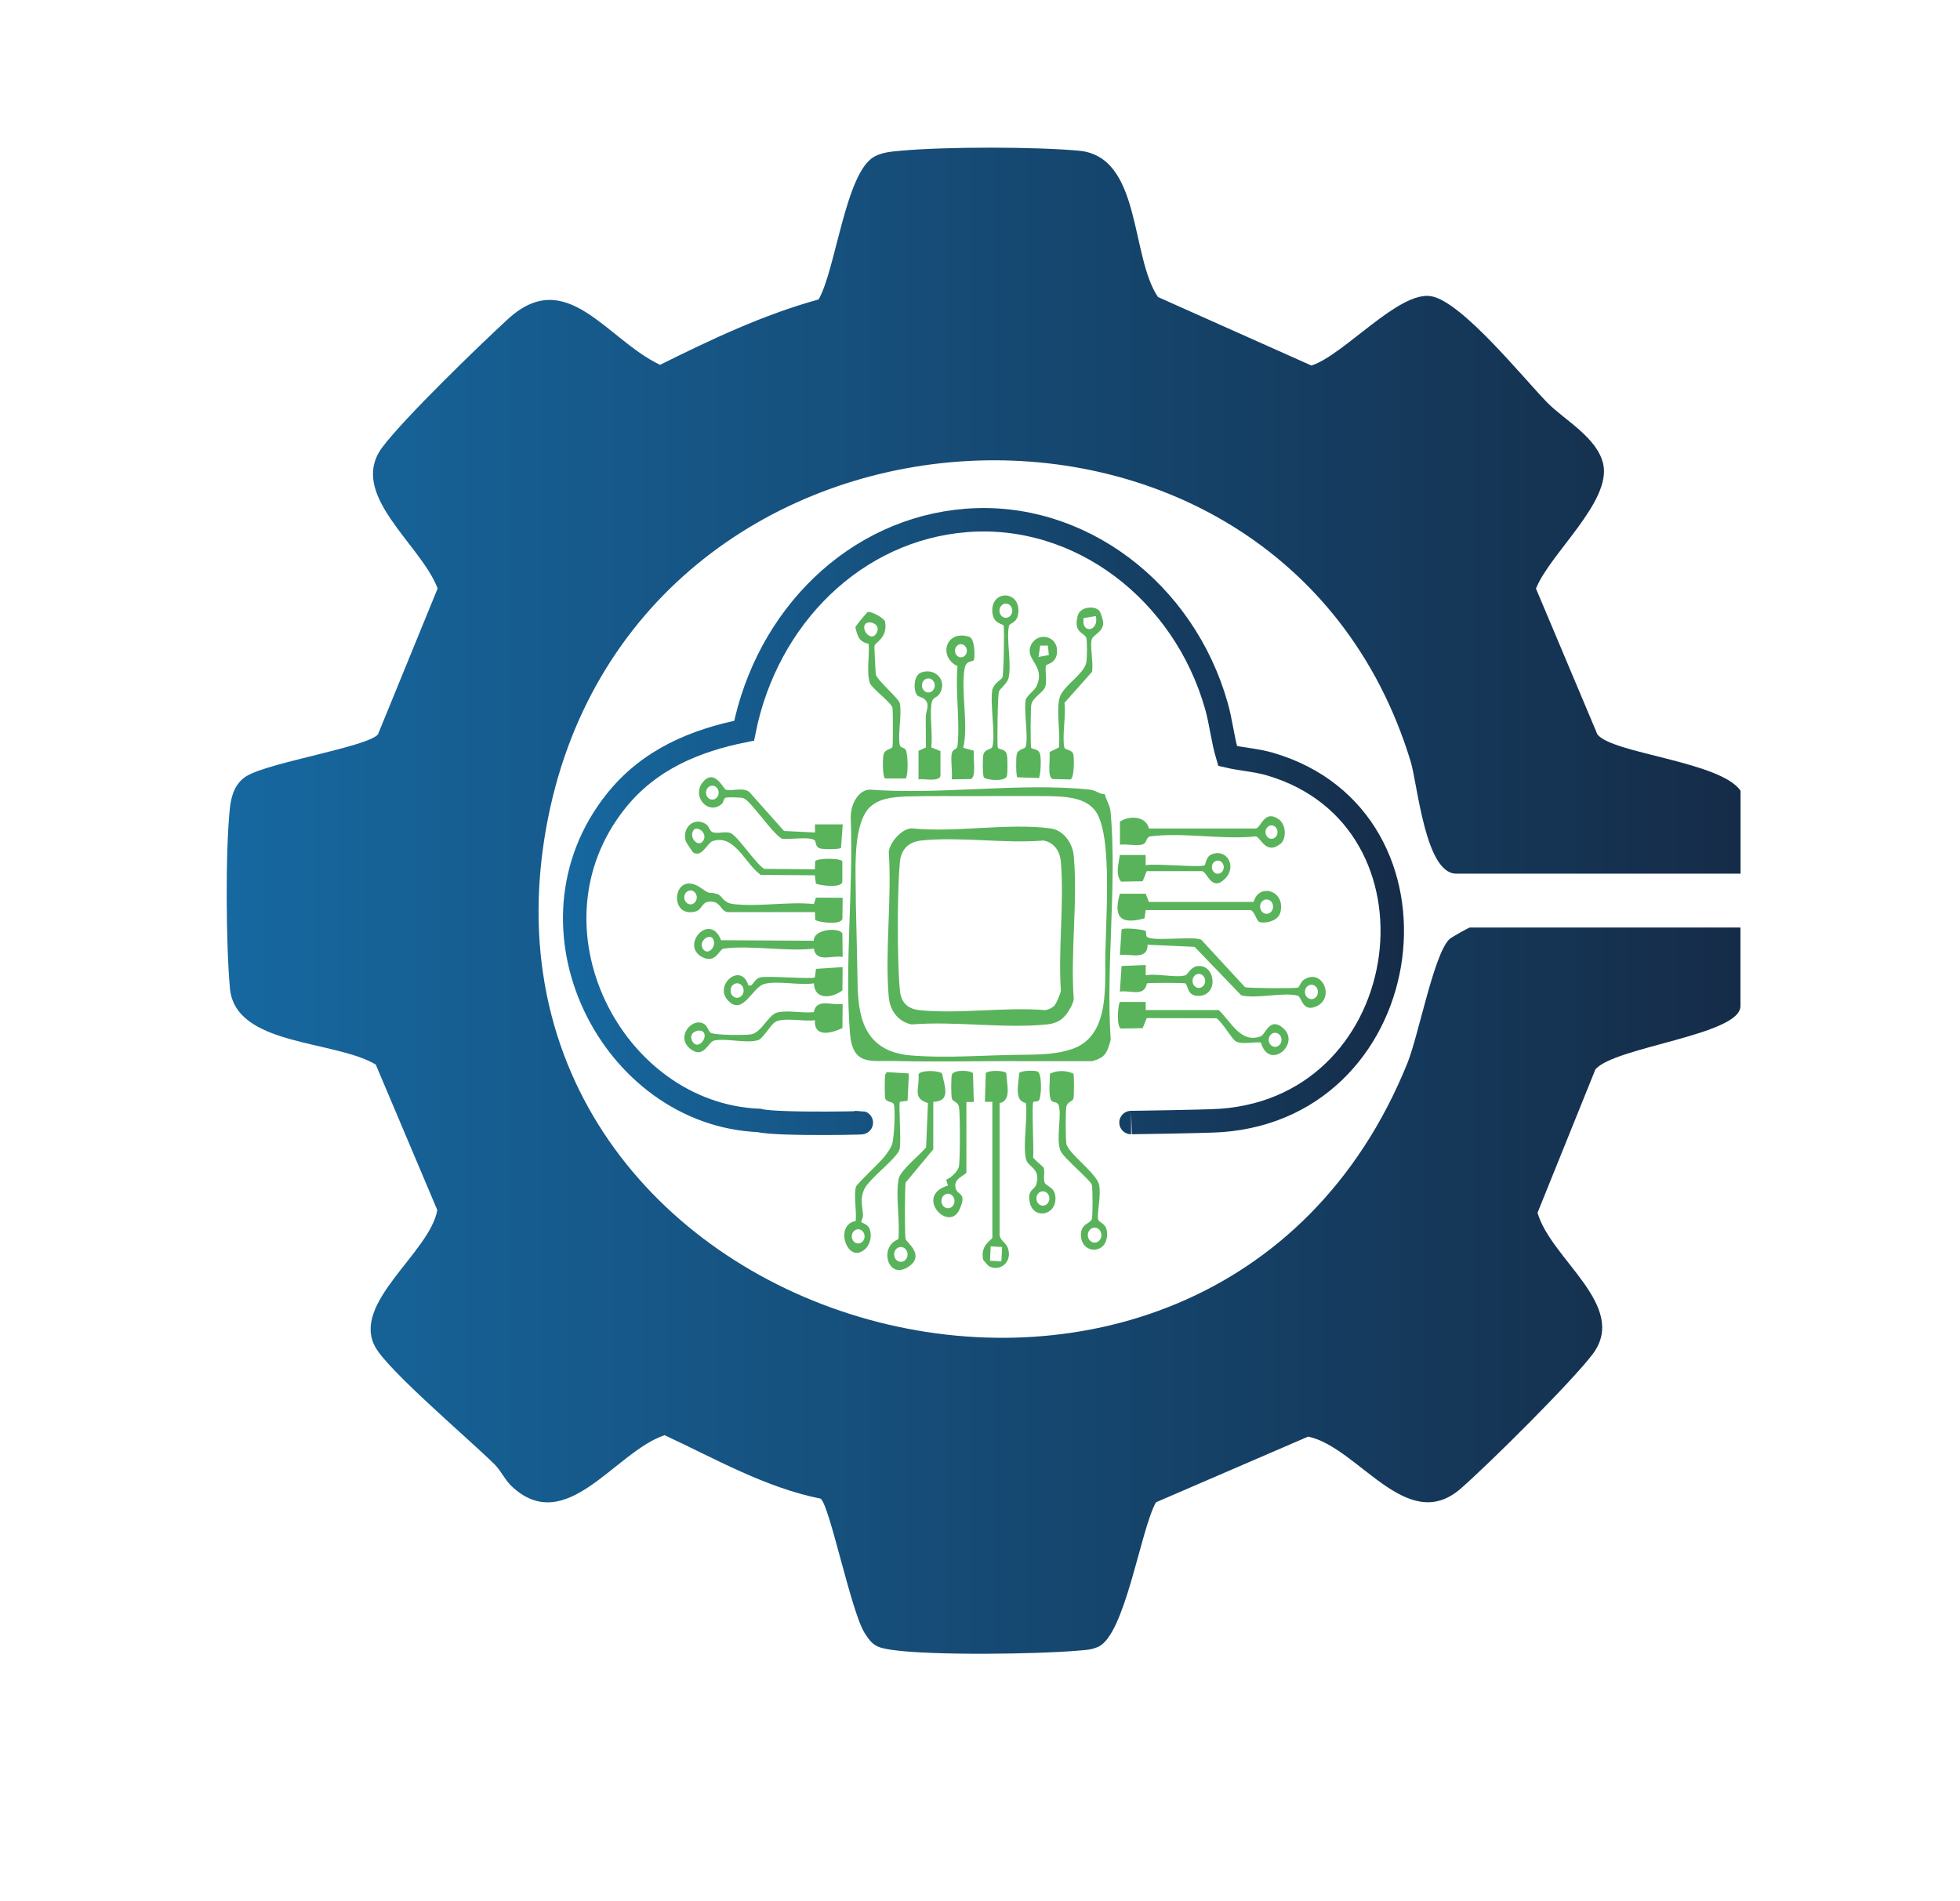 <?xml version="1.0" encoding="UTF-8"?>
<svg id="Capa_1" data-name="Capa 1" xmlns="http://www.w3.org/2000/svg" xmlns:xlink="http://www.w3.org/1999/xlink" viewBox="0 0 250.86 243.36">
  <defs>
    <style>
      .cls-1 {
        fill: #59b35b;
      }

      .cls-2 {
        fill: none;
        stroke: url(#Degradado_sin_nombre_111-2);
        stroke-miterlimit: 10;
        stroke-width: 3px;
      }

      .cls-3 {
        fill: url(#Degradado_sin_nombre_111);
      }
    </style>
    <linearGradient id="Degradado_sin_nombre_111" data-name="Degradado sin nombre 111" x1="29.01" y1="115.29" x2="222.76" y2="115.29" gradientUnits="userSpaceOnUse">
      <stop offset="0" stop-color="#1668a0"/>
      <stop offset="1" stop-color="#152c48"/>
    </linearGradient>
    <linearGradient id="Degradado_sin_nombre_111-2" data-name="Degradado sin nombre 111" x1="72.06" y1="105.17" x2="179.7" y2="105.17" xlink:href="#Degradado_sin_nombre_111"/>
  </defs>
  <path class="cls-3" d="M222.76,111.83h-36.39c-3.95,0-4.93-11.42-5.82-14.36-16.85-55.27-100.26-49.97-110.66,8.59-11.59,65.27,85,92.32,110.23,30.06,1.45-3.58,3.41-14.08,5.41-15.92.24-.22,2.44-1.47,2.59-1.47h34.64v10.06c0,3.7-16.23,5.23-18.57,8.11l-7.4,18.33c1.69,5.98,11.71,11.92,7.05,18.11-2.64,3.5-13.35,14.14-16.9,17.22-6.89,5.98-13.09-5.32-19.51-6.67l-19.48,8.41c-2,3.57-3.94,17.05-7.44,18.52-.9.38-1.52.38-2.44.46-5.28.47-18.81.64-23.84-.08-2.03-.29-2.56-.55-3.59-2.21-1.72-2.76-4.47-16.35-5.61-17.16-7.1-1.42-13.48-5.11-19.97-8.12-6.34,2.11-12.56,13.02-19.52,6.59-.9-.83-1.39-2.02-2.29-2.91-3.32-3.26-13.41-11.82-15.18-14.9-3.24-5.65,6.94-12.12,7.9-17.6l-7.88-18.63c-5.39-3.17-17.97-2.35-18.66-9.74-.51-5.53-.59-17.59-.01-23.05.17-1.61.66-3.26,2.19-4.16,2.97-1.75,15.42-3.72,16.76-5.3l7.64-18.68c-2.11-5.67-11.59-12.08-7.06-18.1,2.84-3.77,12.25-12.88,16.03-16.36,7.53-6.95,12.65,2.59,19.5,5.83,6.56-3.26,13.19-6.41,20.29-8.37,2.2-3.77,3.45-16.39,7.2-18.32,1.05-.54,2.19-.61,3.35-.72,5.68-.52,17.08-.52,22.76,0,8.04.72,6.57,13.5,10.13,18.73l19.64,8.77c4.16-1.34,11.22-9.63,15.35-8.87,3.92.72,11.71,10.4,14.81,13.59,2.14,2.2,6.41,4.47,7.18,7.87,1.09,4.84-6.83,11.49-8.6,15.96l7.86,18.66c1.87,2.46,15.74,3.46,18.32,7.21v10.63Z"/>
  <path class="cls-2" d="M109.41,143.69c4.41,0-10.03.35-12.24-.27-18.87-.75-31.21-24.82-18.29-40.93,4.23-5.28,10.09-7.7,16.36-8.96,2.94-14.64,14.27-25.79,28.41-26.91,14.51-1.16,27.88,9.04,32.04,23.75.6,2.11.8,4.3,1.43,6.4,1.79.42,3.59.51,5.37,1.02,24,6.96,19.36,43.75-6.19,45.63-2.05.15-11.96.27-11.53.27"/>
  <g>
    <path class="cls-1" d="M130.09,135.82c-5.23,0-10.56.12-15.72-.01-2.82-.07-5.24.66-5.58-3.5-.7-8.73.44-18.62.1-27.54-.03-.87.17-1.73.62-2.47.4-.66.96-1.16,1.77-1.23,9.05.71,19.25-.93,28.16,0,.91.09,1.19.58,1.96.59.26.97.67,1.35.76,2.42.8,9.16-.63,19.72,0,29.02-.46,1.76-.8,2.32-2.38,2.73h-9.7ZM139.98,103.55c-1.36-1.63-4.35-1.63-6.45-1.65-2.41-.01-4.94,0-7.73,0-3.38.02-6.75-.04-9.9.05-1.87.11-3.63.26-4.85,1.67-2.03,2.68-1.47,8.45-1.51,12.02.09,3.51.16,7.05.23,10.55.09,4.88,1.43,8.33,6.57,8.89,5.01.44,10.1-.07,15.14-.07,1.79-.03,3.79-.1,5.44-.64,4.36-1.26,4.53-6.07,4.55-9.97-.18-4.69,1.26-17.87-1.47-20.84h-.01Z"/>
    <path class="cls-1" d="M146.61,119.14c.11.11.04.55.15.73.47.72,5.85-.08,6.98.41l5.61,6.08c.43.14,6.3.18,6.76.06.21-.06.35-.74.78-1.02,2.34-1.51,3.99,2.27,1.65,3.39-1.85.88-1.93-1.18-2.43-1.33-1.69-.51-5.31.43-7.24-.05l-5.97-6.21-6.02-.27c0,2.06-2.27,1.11-3.55,1.31l.22-3.28c.4-.27,2.91.05,3.05.19ZM168.68,126.97c0-.51-.37-.92-.83-.92s-.83.41-.83.92.37.92.83.92.83-.41.83-.92Z"/>
    <path class="cls-1" d="M120.58,137.44c.37,1.77,1.1,3.53-1.13,3.6v6.08s-3.54,4.25-3.54,4.25c-.11.64-.13,6.75,0,7.25.09.38,2.58,2.08.33,3.55-2.62,1.72-3.8-2.6-1.26-3.54.25-2.26-.39-5.62.04-7.74.22-1.09,2.74-3.08,3.51-4.02l.24-5.67c-2.05-.63-1.05-1.84-1.21-3.65.12-.59,2.6-.58,3.04-.12ZM116.16,160.57c0-.52-.38-.95-.86-.95s-.86.42-.86.95.38.95.86.95.86-.42.86-.95Z"/>
    <path class="cls-1" d="M146.64,128.24v1.05h9.34c1.63,1.54,2.84,4.33,5.4,3.35.59-.22,1.13-2.58,2.88-1.01,2.24,2-1.83,5.48-2.88,1.82-.93-.12-2.31.27-3.15-.12-.55-.26-1.77-2.51-2.54-2.99l-8.92-.02-.52,1.29-2.77.05c-.58-.15-.43-2.82-.16-3.41h3.31ZM164.02,133.1c0-.5-.37-.9-.82-.9s-.82.4-.82.9.37.9.82.9.82-.4.82-.9Z"/>
    <path class="cls-1" d="M114.24,90.62c-.14-.68-2.71-2.55-2.91-3.2-.45-1.41-.02-3.5-.15-5-1.2-.3-1.4-.84-1.7-2.13,0-.13,1.48-1.94,1.6-1.96.48-.09,2.13.82,2.2,1.25.36,2.12-1.27,2.61-1.36,3.1-.03.18.14,3.36.18,3.64.12.74,2.94,3.07,3.07,3.71.29,1.45-.3,4.02,0,5.37.06.29.57.31.73.55.34.5.37,3.41,0,3.7h-2.63c-.33-.25-.31-2.62-.18-3.1.19-.69,1.04-.62,1.14-.96.07-.25.07-4.61,0-4.96ZM110.71,79.93c-.49.78.9,2.36,1.52,1.02.54-1.17-1.16-1.6-1.52-1.02Z"/>
    <path class="cls-1" d="M146.64,114.39l.4,1.06h13.41c.69-2.53,4.19-1.4,3.41,1.38-.29,1.03-1.76,1.4-2.62,1.21-.44-.1-.66-1.51-1.24-1.55h-13.36l-.15,1.06c-2.71.74-4.12.2-3.16-3.15h3.31ZM162.94,116.05c0-.51-.37-.92-.83-.92s-.83.41-.83.92.37.92.83.92.83-.41.83-.92Z"/>
    <path class="cls-1" d="M137.39,137.42c.09.16.09,2.89,0,3.19-.14.45-.79.37-.91,1.08-.11.62-.1,4.07,0,4.7.22,1.25,3.9,3.8,4.2,5.29.27,1.34-.28,3.57-.14,4.36.1.58,1.24.43,1.15,2.11-.13,2.47-3.27,2.37-3.34,0-.05-1.57,1.19-1.46,1.4-2.12.12-.38.11-3.96,0-4.36-.19-.64-3.7-3.49-4.04-4.42-.57-1.57.21-4.48-.21-5.78-.16-.48-.74-.3-.94-.59-.41-.61-.17-2.63-.18-3.45.95-.44,2.06-.44,3.01,0ZM140.97,158.1c0-.53-.39-.96-.87-.96s-.87.43-.87.96.39.96.87.96.87-.43.87-.96Z"/>
    <path class="cls-1" d="M116.33,137.42l-.17,3.47-.98.15c-.2.21.21,5.12-.05,6.09-.3,1.13-3.98,3.81-4.55,5.16-.51,1.22-.2,2.09-.12,3.25.02.3-.27.83-.23.89.05.08.81.27,1.04.81.5,1.2-.1,2.69-1.24,3.07-1.86.61-3.06-3.56-.51-4.02.14-1.24-.27-3.23.03-4.36.1-.38,3.07-3.13,3.62-3.84.35-.45.89-1.16,1.04-1.72.22-.78.45-4.6.15-5.09-.19-.3-.89-.18-1.05-.67-.1-.31-.1-2.74,0-3.07l.19-.31,2.82.18ZM110.66,158.26c0-.5-.37-.91-.82-.91s-.82.41-.82.91.37.91.82.91.82-.41.82-.91Z"/>
    <path class="cls-1" d="M127.01,141.04h-.95s.11-3.67.11-3.67c.25-.39,2.39-.39,2.63,0,.04,1.35.71,3.53-.86,3.83v16.71c-.06.82.76,1.1,1.02,1.75.73,1.85-.98,3.21-2.42,2.4-.05-.03-.7-.77-.71-.82-.4-1.94,1.18-2.54,1.18-2.82v-17.37ZM126.8,159.54l-.09,1.84,1.46.08.09-1.84-1.46-.08Z"/>
    <path class="cls-1" d="M163.84,108.04c-1.81,1.44-2.52-.9-3.11-.98-4.25.46-9.37-.55-13.5,0-.58.08-.39.82-.98,1.02-.77.26-2.06-.09-2.91.05v-2.96c1.15-.78,3.32-.77,3.71.88h13.69c.64-.08,1.1-2.51,2.94-1.17.95.69,1.01,2.51.18,3.17ZM163.51,106.51c0-.47-.35-.86-.77-.86s-.77.38-.77.86.35.86.77.86.77-.38.77-.86Z"/>
    <path class="cls-1" d="M89.79,113.71c1.28.93.86.36,2.05.74.58.18.71,1.1,1.93,1.26,3.21.42,7.11-.34,10.4.01l.26-.82,3.42.02-.03,2.71c-.23.77-2.84.48-3.48.13l-.03-1.01h-11.23c-.81-.17-.87-1.22-1.89-1.33-1.47-.16-1.19,1-2.19,1.26-3.61.92-2.84-5.59.8-2.96ZM89.18,114.87c0-.49-.36-.89-.8-.89s-.8.4-.8.89.36.89.8.89.8-.4.8-.89Z"/>
    <path class="cls-1" d="M107.85,128.5l-.03,3.1c-1.35.64-3.65,1.29-3.52-1.01-1.31.22-4.05-.42-5.1.24-.59.37-1.54,2.11-2.16,2.31-1.39.46-4.12-.27-5.63.05-.79.17-1.34,2.46-3.08,1.05-1.88-1.52.23-4.01,1.72-3.21.51.27.58.9.87,1.14.43.36,4.45.36,5.21.23,1.38-.24,2.16-2.5,3.37-2.8,1.32-.33,3.25.12,4.66-.04.33-1.86,2.38-.8,3.69-1.06ZM90.09,132.18c-.37-.59-2.06-.15-1.52,1.02.62,1.34,2.01-.23,1.52-1.02Z"/>
    <path class="cls-1" d="M104.3,111.26l.03-1.01c.24-.43,3.24-.43,3.48,0v2.67c-.23.77-2.7.44-3.38.2l-.14-1.08-6.93-.05c-2.03-1.46-3.32-5.25-6.15-4.33-.67.22-1.38,2.17-2.49,1.46-.07-.05-.93-1.35-.95-1.44-.52-1.86,1.19-3.19,2.65-2.14.33.24.42.84.77.98.62.24,1.58-.13,2.28.1.89.29,3.26,3.98,4.35,4.6l6.46.05ZM88.72,106.33c-.55.96.68,2.21,1.28,1.29.65-1.01-.85-2.04-1.28-1.29Z"/>
    <path class="cls-1" d="M92.29,120.35l11.87.07c-.04-1.58,3.41-1.73,3.66-.9l.03,2.97c-1.32-.26-3.37.8-3.69-1.06-3.63.41-8.04-.48-11.57,0-.53.07-1.02,2.05-2.8,1.03-2.7-1.54,1.09-5.75,2.5-2.11ZM91.26,120.18c-.43-.76-1.94.28-1.28,1.29.6.93,1.83-.32,1.28-1.29Z"/>
    <path class="cls-1" d="M100.05,107.34c-1.27-.72-3.98-4.87-4.9-5.17-.35-.11-1.93-.15-2.27-.06-.25.07-.28.6-.5.8-1.74,1.51-3.91-.99-2.42-2.8s2.64.89,2.93.97c.85.23,2.14-.35,3,.28l4.46,5.01,3.96.19v-1.04h3.55l-.22,3.02c-.27.2-2.3.19-2.69.06-.61-.2-.49-.79-.64-.99-.46-.61-3.36-.09-4.26-.26ZM91.98,101.46c0-.49-.36-.89-.81-.89s-.81.4-.81.89.36.89.81.89.81-.4.81-.89Z"/>
    <path class="cls-1" d="M127.01,88.27c.29-.93,1.12-1.19,1.29-1.57.16-.35.27-6.16.15-6.63-.06-.22-1.27-.17-1.43-1.62-.32-2.9,3.41-2.96,3.33-.23-.05,1.59-1.12,1.49-1.21,1.88-.37,1.69.36,4.86-.05,6.67-.17.73-1.05,1.3-1.24,1.77-.15.37-.26,6.68-.14,7.15.08.3.94.09,1.15.87.11.4.12,2.41.01,2.79-.2.69-2.4.56-2.94.18-.18-.29-.18-2.56-.06-2.97.19-.69,1.04-.62,1.14-.96.43-1.48-.32-5.52,0-7.32ZM129.56,78.17c0-.5-.37-.91-.82-.91s-.82.41-.82.91.37.91.82.91.82-.41.82-.91Z"/>
    <path class="cls-1" d="M140.67,78.15c.21.22.55,1.26.53,1.61-.06,1.21-1.26,1.44-1.47,2.09-.25.79.24,3.01.04,4.14l-3.53,3.98c.22,1.58-.32,4.29-.02,5.7.08.36.97.25,1.15.87.14.48.12,3.12-.36,3.23l-2.29-.05c-.74-.27-.25-2.7-.4-3.45l1.21-.59c.21-1.79-.37-4.76.09-6.38.44-1.54,3.21-3.05,3.43-4.57.08-.53.11-2.66-.02-3.08-.21-.69-1.7-.58-1.09-2.86.29-1.09,2.07-1.32,2.73-.64ZM140.26,78.86l-1.56.25c-.39,2.05,1.99,1.8,1.56-.25Z"/>
    <path class="cls-1" d="M123.7,150.05c-.12.43-1.72.75-1.39,2.03.26,1.02,1.5.5.5,2.73-1.37,3.05-5.87-1.74-1.48-3.06l-.23-.75c.58-.2,1.52-1.05,1.64-1.73.15-.86.16-6.72,0-7.57-.13-.71-.77-.63-.91-1.08-.11-.34-.11-2.71,0-3.06.25-.7,2.47-.55,2.7-.18l.11,3.68h-.95s0,9.01,0,9.01ZM122.17,153.73c0-.51-.38-.93-.84-.93s-.84.42-.84.93.38.93.84.93.84-.42.84-.93Z"/>
    <path class="cls-1" d="M124.11,81.56c.62.21.7,2.31.55,2.89-.08.32-1,0-1.19,1.08-.52,2.88.51,7.2-.18,10.19l1.36.38c-.14.77.35,3.35-.39,3.62l-2.45.04c.12-1-.16-2.34,0-3.28.11-.68.67-.43.74-1.03.34-3.11-.3-6.98,0-10.18-2.53-1.21-1.49-4.78,1.58-3.73ZM123.75,83.3c0-.46-.34-.84-.76-.84s-.76.37-.76.84.34.84.76.84.76-.37.76-.84Z"/>
    <path class="cls-1" d="M132.25,141.07c-.22.26.09,6.16-.02,7.09.14.26,1.31,1.21,1.34,1.3.2.6-.06,1.27.11,1.85s1.29.56,1.4,1.87c.21,2.44-2.83,2.96-3.28.73-.34-1.7.63-1.55.85-2.35.56-2.02-1.06-2.16-1.32-3.14-.46-1.72.23-5.29-.03-7.23-1.56-.3-.91-2.43-.86-3.83.22-.35,1.96-.35,2.35-.21.61.22.53,3.44.14,3.75-.17.13-.58.06-.67.16ZM134.31,153.41c0-.51-.37-.92-.83-.92s-.83.41-.83.92.37.92.83.92.83-.41.83-.92Z"/>
    <path class="cls-1" d="M131.27,89.57c.3-.69,1.1-1.12,1.39-1.73,1.19-2.55-1.37-3.35-.79-5.05.66-1.93,3.33-1.55,3.42.4.08,1.7-1.28,1.79-1.39,1.97-.23.39.18,2.03-.15,2.83-.28.68-1.61,1.32-1.76,2.23-.09.49-.11,5.1-.02,5.45.08.3.94.09,1.15.86.15.52.1,2.65-.16,3.06l-2.76-.09c-.18-.29-.18-2.56-.06-2.97.19-.69,1.04-.62,1.14-.96.36-1.24-.26-4.51,0-6.01ZM132.92,84.09l1.32-.24-.12-1.21h-.98s-.22,1.45-.22,1.45Z"/>
    <path class="cls-1" d="M107.85,123.8l-.03,2.97c-1.18.93-3.56,1.37-3.65-.9-1.87.29-4.57-.37-6.32.07-1.58.4-2.73,4.13-4.65,2.15s1.66-5.03,2.59-1.95h.35c.4-.37.62-.92,1.19-1.04,1.05-.22,6.74.28,6.97,0l.14-1.08,3.41-.23ZM95.18,126.79c0-.51-.38-.93-.84-.93s-.84.42-.84.93.38.93.84.93.84-.42.84-.93Z"/>
    <path class="cls-1" d="M154.21,110.74c.06-.04.16-1.07.8-1.35,1.97-.87,3.35,1.48,1.81,3.06-1.75,1.79-2.3-.86-2.96-.94h-7.09s-.52,1.29-.52,1.29l-2.77.05c-.75-.99-.29-2.31-.16-3.41h3.31v1.31c1.11-.26,7.08.34,7.57,0ZM156.63,111c0-.46-.34-.84-.76-.84s-.76.37-.76.84.34.84.76.84.76-.37.76-.84Z"/>
    <path class="cls-1" d="M151.73,124.84c.27-.09.65-1.04,1.5-1.17,2.33-.34,2.83,3.78.16,3.81-1.54.02-1.32-1.51-1.7-1.61-.28-.08-4.67-.08-4.9,0-.32,1.82-2.17.83-3.46,1.06l.22-3.28,3.09-.12v1.31c1.32-.27,3.95.36,5.08,0ZM154.25,125.56c0-.5-.36-.9-.81-.9s-.81.4-.81.9.36.9.81.9.81-.4.81-.9Z"/>
    <path class="cls-1" d="M117.55,96.11l.96-.44c.01-1.29-.04-2.59-.02-3.88.01-.85.57-1.53-.09-2.23-.29-.3-.86-.37-1.02-.57-.52-.68-.42-2.54.47-2.89,1.81-.71,3.46,1,2.42,2.68-.41.66-.95.35-1.07,1.43-.19,1.67.18,3.74,0,5.47l1.17.46v3.19c-.24.8-2.17.3-2.81.43v-3.66ZM119.64,87.74c0-.5-.37-.9-.82-.9s-.82.4-.82.9.37.9.82.9.82-.4.82-.9Z"/>
    <path class="cls-1" d="M136.37,129.96c-.61.76-1.42,1.07-2.37,1.17-5.47.56-11.73-.45-17.29,0-1.66-.3-2.8-1.68-2.96-3.52-.51-5.86.42-12.62,0-18.57.16-1.29,1.72-3,2.95-3.01,5.59.58,12.31-.72,17.76.01,1.6.21,2.81,1.79,2.97,3.52.53,5.74-.44,12.47,0,18.32-.08.65-.66,1.6-1.06,2.1ZM134.98,128.68c.23-.26.74-1.45.8-1.87-.36-5.31.44-11.26,0-16.48-.12-1.45-.93-2.53-2.25-2.74-5.01.42-10.7-.53-15.63,0-1.5.16-2.56,1.03-2.72,2.74-.35,3.61-.36,12.89,0,16.48.16,1.61,1.09,2.34,2.48,2.49,5.09.53,10.93-.43,16.11,0,.41-.05.94-.3,1.22-.62Z"/>
  </g>
</svg>